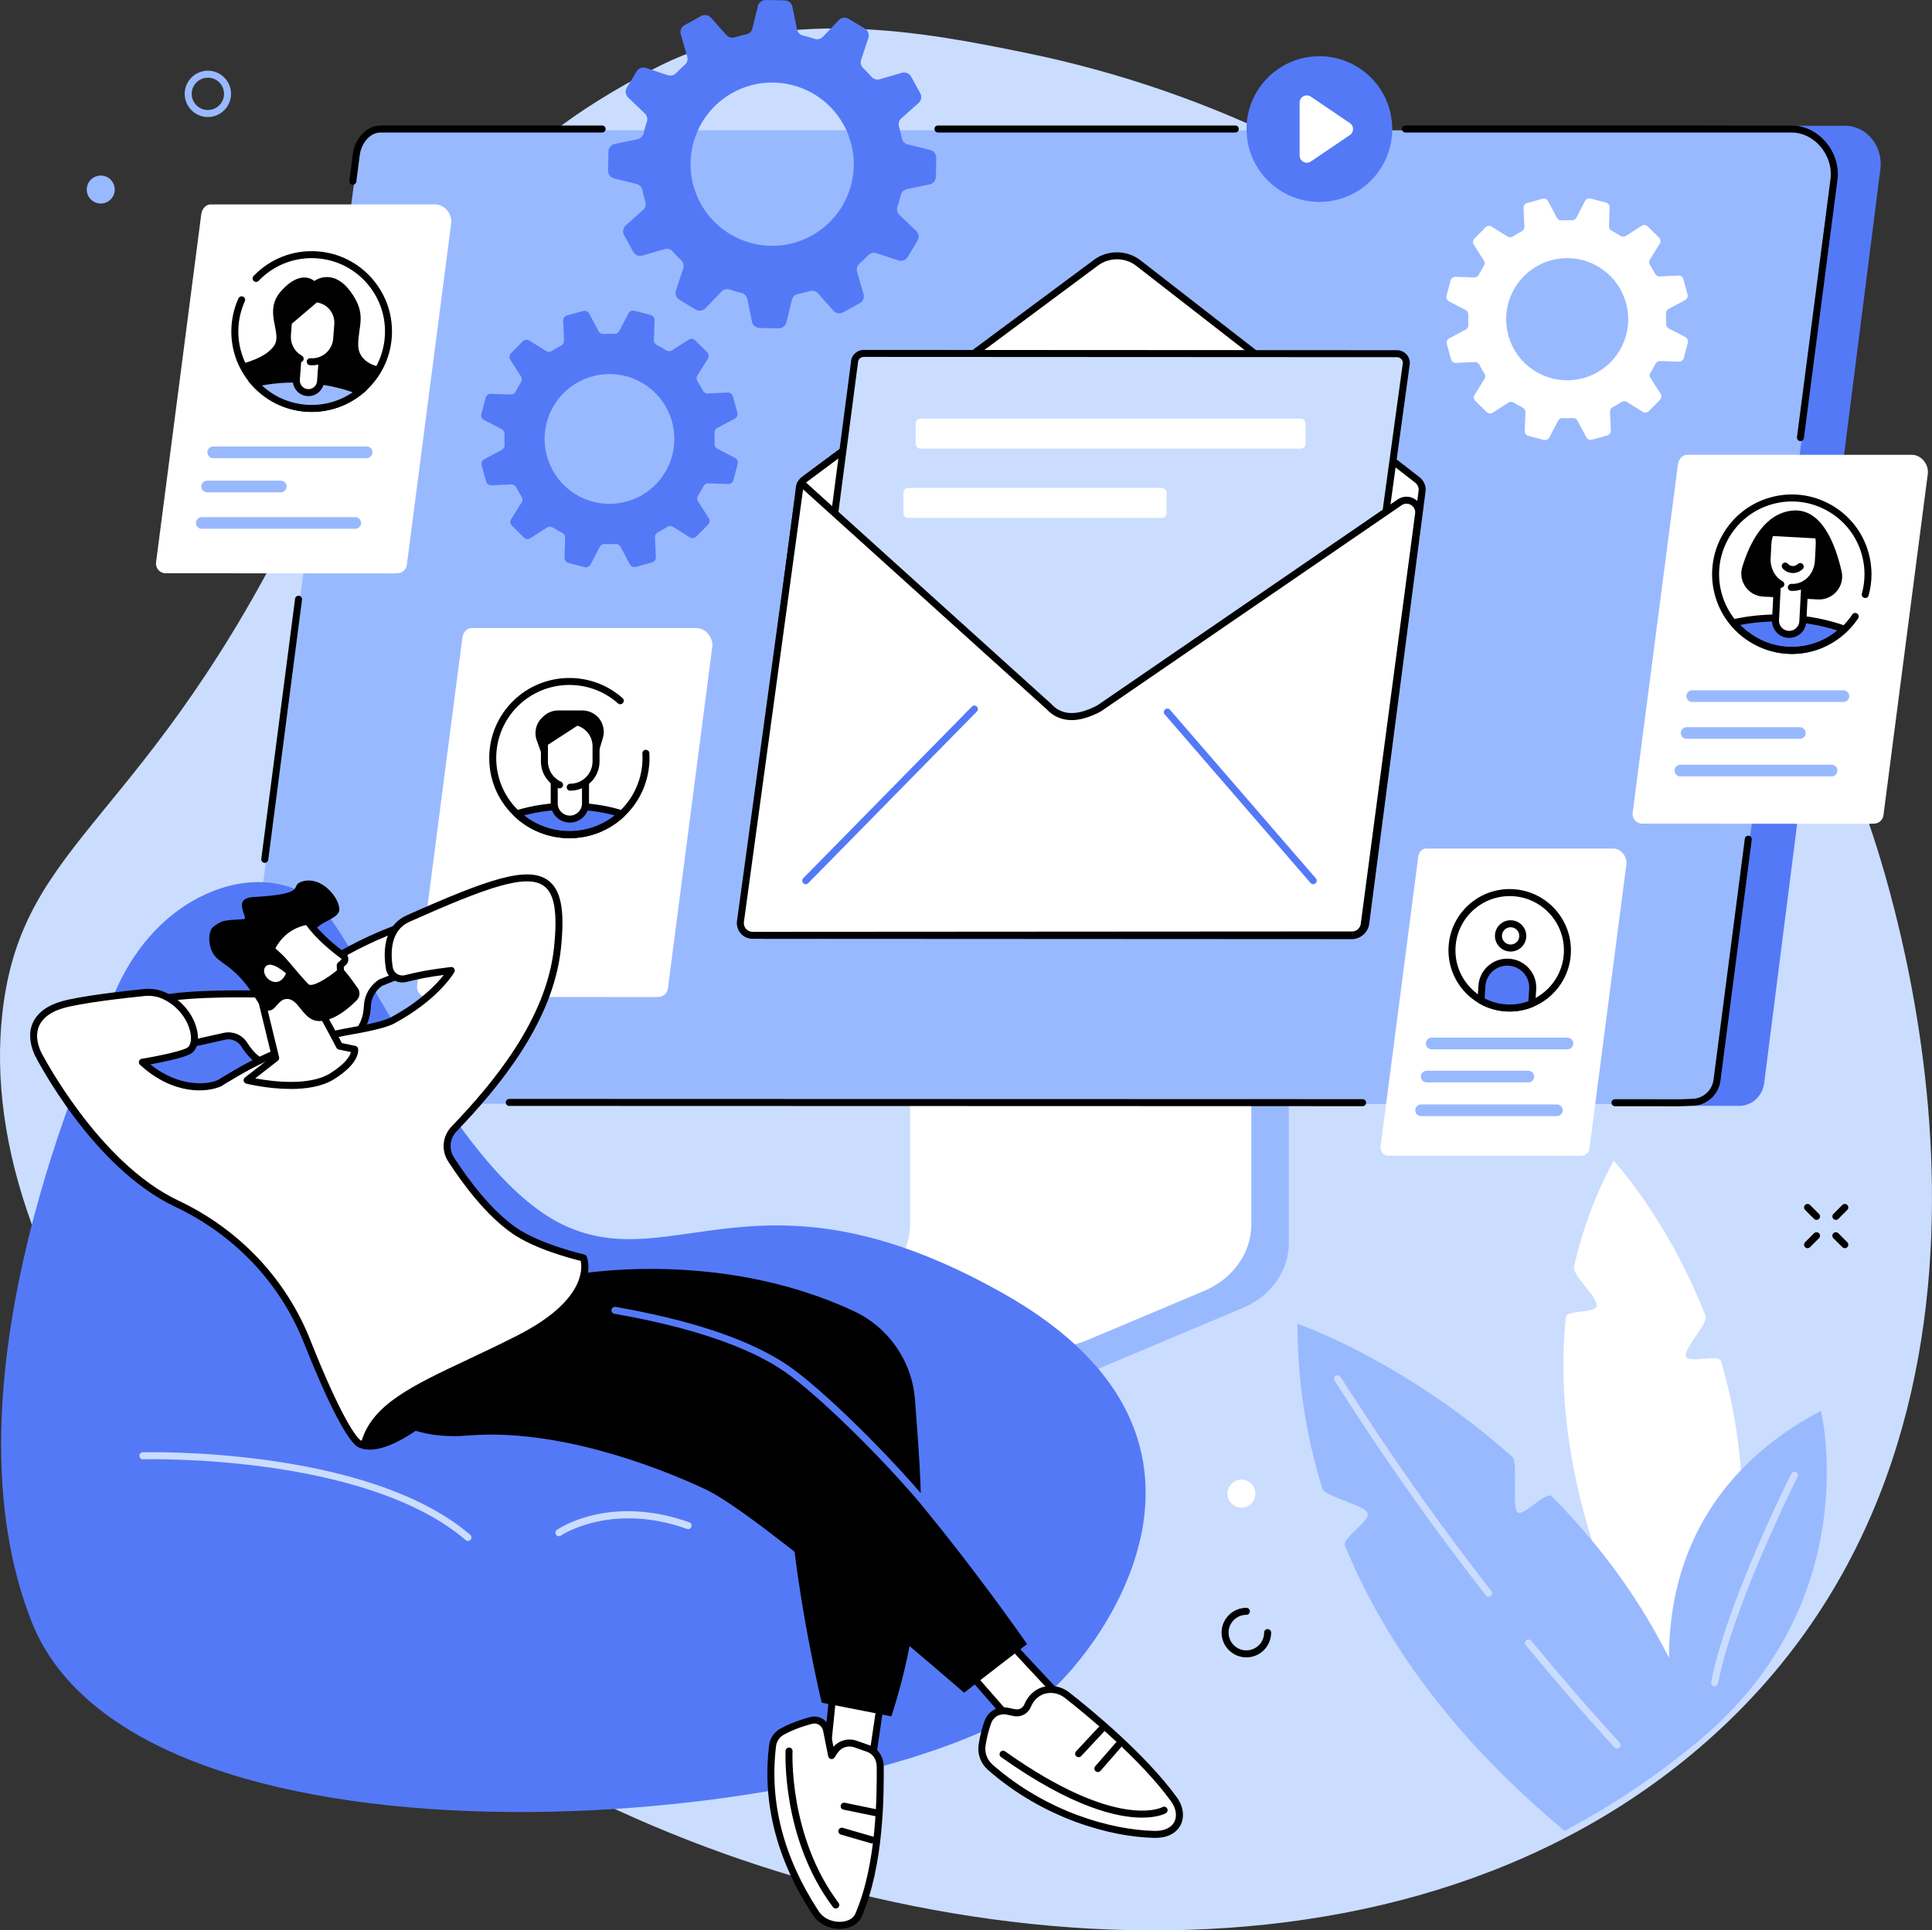<?xml version="1.0" encoding="UTF-8"?>
<svg id="Layer_2" data-name="Layer 2" xmlns="http://www.w3.org/2000/svg" viewBox="0 0 1831.21 1830.11">
  <rect x="0" y="0" width="1831.21" height="1830.11" fill="#333333" stroke="none"/>
  <defs>
    <style>
      .cls-1 {
        fill: #5479f7;
      }

      .cls-1, .cls-2, .cls-3, .cls-4, .cls-5 {
        stroke-width: 0px;
      }

      .cls-3 {
        fill: #fff;
      }

      .cls-4 {
        fill: #99b9ff;
      }

      .cls-5 {
        fill: #caddff;
      }
    </style>
  </defs>
  <g id="Illustration">
    <g id="Marketing_automation_system" data-name="Marketing automation system">
      <path class="cls-5" d="m618.84,65.74c119.8-63.25,261.81-34.3,352.57-15.8,357.76,72.92,670.09,333.17,804.02,742.61,31.34,95.82,174.15,583.02-172.06,870.61-306.06,254.23-795.05,186.92-1109.72,5.77C232.97,1518.85-28.2,1221.28,2.46,958.56c19.28-165.2,136.61-176.88,283.52-480.02,127.15-262.38,186.33-335.44,332.86-412.81Z"/>
      <g>
        <g>
          <g>
            <path class="cls-4" d="m1218.22,901.75l-320.39,2.01c-2.08,0-2.76,1.93-2.76,3.78v272.59c0,26.1-182.04,93.91-183.81,90.46l-.22,28.85c-.01,5.37,4.71,10.14,10.73,10.14h272.71c12.47,0,24.78-2.79,36.06-7.51l147.7-62.19c26.59-11.19,43.36-35.24,43.36-61.47v-272.86c0-1.85-1.3-3.78-3.38-3.78Z"/>
            <path class="cls-3" d="m862.63,887.88v272.64c0,26.88-17.3,51.37-44.47,62.97l-99.63,42.53c-6.51,2.78-4.29,11.5,2.92,11.5h273.75c12.31,0,24.47-2.43,35.6-7.12l110.39-46.48c27.38-11.53,44.85-36.11,44.85-63.12v-272.92c0-1.12-1.01-2.02-2.27-2.02h-318.87c-1.25,0-2.27.9-2.27,2.02Z"/>
          </g>
          <g>
            <path class="cls-1" d="m265.81,1045.41l1317.39.68,22.87,2.26,42.53.09c12.09,0,22.02-9.5,23.55-21.6l110.15-866.62c2.68-21.08-12.59-41-33.66-41l-134.93.12-27.47,13.29-489.9,3.07-17.75-2.09-695.09-2.88-117.71,914.67Z"/>
            <path class="cls-4" d="m1699.5,123.56c23.76,0,43.08,23.93,40.04,47.55l-110.94,854.22c-1.55,12.01-11.75,21.01-23.83,21.01l-10.4.4-1344.77-.4c-14.49,0-25.68-12.76-23.83-27.17l113.18-871.6c1.55-12.01,10.78-24.01,22.86-24.01h1337.69Z"/>
            <g>
              <path class="cls-2" d="m1291.54,1048.71h0l-808.84-.24c-1.83,0-3.32-1.49-3.31-3.32,0-1.83,1.48-3.32,3.31-3.32h0l808.84.24c1.83,0,3.32,1.48,3.31,3.32,0,1.83-1.48,3.32-3.32,3.32Z"/>
              <path class="cls-2" d="m1593.3,1048.8l-62.6-.02c-1.83,0-3.31-1.48-3.31-3.32s1.48-3.32,3.32-3.32h0l62.48.02,10.27-.39c10.51,0,19.34-7.79,20.67-18.12l29.68-228.49c.24-1.82,1.9-3.11,3.71-2.86,1.82.24,3.1,1.9,2.86,3.71l-29.67,228.49c-1.75,13.62-13.41,23.89-27.12,23.89l-10.27.39Z"/>
              <path class="cls-2" d="m1706.52,418.19c-.14,0-.29,0-.43-.03-1.82-.23-3.1-1.9-2.86-3.71l31.82-245.02c1.38-10.72-2.36-22.3-10.01-30.99-7.16-8.14-16.91-12.81-26.74-12.81h-366.22c-1.83,0-3.32-1.48-3.32-3.32s1.48-3.32,3.32-3.32h366.22c11.74,0,23.3,5.49,31.72,15.07,9.02,10.25,13.25,23.45,11.6,36.22l-31.82,245.02c-.22,1.67-1.64,2.89-3.28,2.89Z"/>
              <path class="cls-2" d="m1170.88,125.62h-281.89c-1.83,0-3.32-1.48-3.32-3.32s1.48-3.32,3.32-3.32h281.89c1.83,0,3.32,1.48,3.32,3.32s-1.48,3.32-3.32,3.32Z"/>
              <path class="cls-2" d="m334.43,175.2c-.14,0-.29,0-.43-.03-1.82-.24-3.1-1.9-2.86-3.71l3.32-25.57c1.7-13.22,11.95-26.89,26.15-26.89h210.12c1.83,0,3.32,1.48,3.32,3.32s-1.48,3.32-3.32,3.32h-210.12c-10.41,0-18.27,10.96-19.57,21.11l-3.32,25.58c-.22,1.67-1.64,2.89-3.28,2.89Z"/>
              <path class="cls-2" d="m250.96,818.02c-.14,0-.29,0-.43-.03-1.82-.24-3.1-1.9-2.86-3.71l32.02-246.62c.24-1.81,1.89-3.11,3.71-2.86,1.82.24,3.1,1.9,2.86,3.71l-32.02,246.62c-.22,1.67-1.64,2.89-3.28,2.89Z"/>
            </g>
          </g>
        </g>
        <g>
          <path class="cls-3" d="m412.47,193.8c9,0,16.32,9.07,15.17,18.02l-42.04,323.7c-.59,4.55-4.45,7.96-9.03,7.96l-3.94.15-215.69-.15c-5.49,0-9.73-4.84-9.03-10.3l42.89-330.28c.59-4.55,4.09-9.1,8.66-9.1h213Z"/>
          <g>
            <path class="cls-4" d="m347.51,434.37h-145.45c-3.05,0-5.53-2.47-5.53-5.53s2.47-5.53,5.53-5.53h145.45c3.05,0,5.53,2.47,5.53,5.53s-2.47,5.53-5.53,5.53Z"/>
            <path class="cls-4" d="m266.15,466.77h-69.85c-3.05,0-5.53-2.47-5.53-5.53s2.47-5.53,5.53-5.53h69.85c3.05,0,5.53,2.47,5.53,5.53s-2.47,5.53-5.53,5.53Z"/>
            <path class="cls-4" d="m336.71,501.33h-145.45c-3.05,0-5.53-2.47-5.53-5.53s2.47-5.53,5.53-5.53h145.45c3.05,0,5.53,2.47,5.53,5.53s-2.47,5.53-5.53,5.53Z"/>
          </g>
          <g>
            <path class="cls-3" d="m222.78,308.86c3.01-40.14,37.97-70.24,78.08-67.23,40.11,3.01,70.18,37.99,67.17,78.13-3.01,40.14-37.97,70.24-78.07,67.23-40.11-3.01-70.18-37.99-67.17-78.13h0Z"/>
            <path class="cls-2" d="m295.45,390.52c-1.9,0-3.82-.07-5.75-.22-41.87-3.14-73.37-39.79-70.23-81.69.67-8.96,2.87-17.61,6.54-25.73.75-1.67,2.72-2.4,4.39-1.66,1.67.76,2.41,2.72,1.65,4.39-3.35,7.41-5.36,15.31-5.97,23.49-2.87,38.25,25.89,71.71,64.11,74.58,38.22,2.86,71.65-25.92,74.52-64.18,1.39-18.53-4.51-36.5-16.62-50.58-12.11-14.08-28.97-22.61-47.49-23.99-20.81-1.57-41.02,6.21-55.46,21.31-1.27,1.33-3.36,1.37-4.69.11-1.32-1.26-1.37-3.36-.11-4.69,15.82-16.54,37.96-25.05,60.75-23.34,20.28,1.52,38.76,10.86,52.02,26.29,13.26,15.43,19.73,35.1,18.21,55.4-3,39.97-36.46,70.5-75.88,70.51Z"/>
            <path class="cls-4" d="m241.62,363.43c12.08,13.26,29.04,22.12,48.33,23.56,19.29,1.45,37.38-4.78,51.31-16.09-14.7-5.79-31.4-9.68-49.27-11.02-17.87-1.34-34.97.01-50.37,3.55h0Z"/>
            <path class="cls-3" d="m291.5,372.2h0c-6.33-.47-11.08-6-10.6-12.33l4.39-58.5,22.92,1.72-4.39,58.5c-.48,6.34-5.99,11.09-12.32,10.61h0Z"/>
            <path class="cls-2" d="m339.53,326.9c-.08-18.28,8.78-29.02-7.63-50.9-16.99-22.65-34.01-9.59-34.01-9.59,0,0-12.46-12.04-31.64,9.74-16.93,19.23,1.42,38.97-6.16,51.17-7.58,12.19-30.58,17.43-30.58,17.43,0,0,6.12,14.96,14.58,21.98l94.81,7.11s21.2-19.87,21.65-25.93c0,0-20.95-2.73-21.03-21.01Z"/>
            <g>
              <path class="cls-4" d="m241.62,363.43c12.08,13.26,29.04,22.12,48.33,23.56,19.29,1.45,37.38-4.78,51.31-16.09-14.7-5.79-31.4-9.68-49.27-11.02-17.87-1.34-34.97.01-50.37,3.55Z"/>
              <path class="cls-2" d="m295.45,390.52c-1.91,0-3.82-.07-5.75-.21-19.44-1.46-37.38-10.21-50.53-24.64l-3.82-4.2,5.53-1.27c16.29-3.74,33.57-4.96,51.36-3.63,17.8,1.34,34.7,5.12,50.24,11.25l5.28,2.08-4.41,3.58c-13.65,11.09-30.48,17.04-47.9,17.04Zm-47.18-25.08c11.5,10.64,26.18,17.07,41.93,18.26,15.75,1.18,31.23-2.99,44.19-11.8-13.34-4.65-27.66-7.58-42.65-8.7-14.99-1.12-29.58-.37-43.47,2.24Z"/>
            </g>
            <path class="cls-3" d="m299.29,283.28l-.8-.06-25.09,21.72-.97,12.87c-.64,8.59,3.44,16.44,10.04,21.01l-1.58,21.04c-.48,6.34,4.27,11.86,10.6,12.33,6.33.47,11.85-4.28,12.32-10.61l1.55-20.65c7.57-3.41,13.09-10.76,13.76-19.63l1.03-13.76c.94-12.47-8.41-23.34-20.87-24.27Z"/>
            <path class="cls-2" d="m292.37,375.55c-.37,0-.74-.01-1.12-.04-8.14-.61-14.27-7.74-13.66-15.89l1.53-20.4c.14-1.83,1.72-3.19,3.55-3.06,1.83.14,3.19,1.73,3.06,3.55l-1.53,20.4c-.34,4.5,3.05,8.44,7.55,8.78,4.48.33,8.43-3.05,8.77-7.55l1.5-20.05c.14-1.83,1.73-3.2,3.55-3.06,1.83.14,3.19,1.73,3.06,3.55l-1.5,20.05c-.58,7.77-7.09,13.71-14.76,13.71Z"/>
            <path class="cls-2" d="m295.8,346.31c-.67,0-1.34-.03-2.02-.08-1.83-.14-3.19-1.73-3.06-3.55.14-1.83,1.72-3.19,3.55-3.06,11.04.85,20.71-7.49,21.54-18.55l1.03-13.76c.76-10.19-6.45-19.14-16.5-20.58l-23.78,20.23-.83,11.1c-.59,7.84,3.49,15.36,10.38,19.15,1.6.88,2.19,2.9,1.31,4.5-.88,1.6-2.9,2.19-4.5,1.31-9.16-5.04-14.58-15.03-13.79-25.45l.94-12.48c.07-.88.48-1.7,1.16-2.28l25.92-22.06c.67-.57,1.53-.85,2.4-.78.38.03.76.06,1.13.11,13.82,1.65,23.83,13.82,22.79,27.72l-1.03,13.76c-1.05,14.03-12.8,24.74-26.63,24.75Z"/>
          </g>
        </g>
        <g>
          <path class="cls-3" d="m659.92,595.42c9,0,16.32,9.07,15.17,18.02l-42.04,323.7c-.59,4.55-4.45,7.96-9.03,7.96l-3.94.15-215.69-.15c-5.49,0-9.73-4.84-9.03-10.3l42.89-330.28c.59-4.55,4.09-9.1,8.66-9.1h213Z"/>
          <g>
            <path class="cls-3" d="m468.47,719c0-39.92,32.34-72.29,72.23-72.29s72.23,32.36,72.23,72.29-32.34,72.29-72.23,72.29-72.23-32.36-72.23-72.29h0Z"/>
            <g>
              <path class="cls-1" d="m489.85,771.56c13.01,12.28,30.54,19.82,49.84,19.82s36.83-7.54,49.84-19.82c-15.05-4.66-31.96-7.28-49.84-7.28s-34.79,2.62-49.84,7.28h0Z"/>
              <path class="cls-2" d="m539.69,794.69c-19.45,0-37.95-7.36-52.11-20.72-.86-.81-1.22-2.01-.96-3.16.27-1.15,1.12-2.07,2.25-2.42,15.92-4.93,33.02-7.43,50.82-7.43s34.89,2.5,50.82,7.43c1.13.35,1.98,1.27,2.25,2.42.27,1.15-.1,2.35-.95,3.16-14.16,13.36-32.67,20.72-52.11,20.72Zm-43.05-21.64c12.23,9.71,27.3,15,43.05,15s30.83-5.29,43.05-15c-13.62-3.63-28.07-5.46-43.05-5.46s-29.44,1.84-43.05,5.46Z"/>
            </g>
            <g>
              <path class="cls-2" d="m562.97,676.77c-3.27-2.11-7.08-3.23-10.98-3.23h-22.92c-5.12,0-10.05,1.94-13.8,5.42l-1.26,1.17c-5.96,5.53-8.03,14.08-5.28,21.73l7.54,20.92,48.33-.3,6.82-22.86c2.58-8.65-.87-17.96-8.45-22.84Z"/>
              <path class="cls-3" d="m551.02,685.89c-.1-.05-.31-.14-.31-.14l-34.69,22.53v13.59c0,7.77,3.63,14.69,9.29,19.17v20.7c0,8.18,6.63,14.82,14.82,14.82s14.82-6.63,14.82-14.82v-20.17c6.06-4.45,10.01-11.61,10.01-19.7v-14.41c0-9.6-5.72-17.86-13.93-21.57Z"/>
              <path class="cls-2" d="m540.48,749.65c-1.83,0-3.32-1.48-3.32-3.32s1.48-3.32,3.32-3.32c11.66,0,21.15-9.49,21.15-21.15v-14.41c0-11.21-9.12-20.33-20.33-20.33h-21.97v34.74c0,8.27,4.87,15.83,12.4,19.26,1.67.76,2.4,2.72,1.64,4.39-.76,1.67-2.73,2.4-4.39,1.64-9.89-4.5-16.28-14.43-16.28-25.3v-38.06c0-1.83,1.48-3.32,3.32-3.32h25.28c14.87,0,26.96,12.1,26.96,26.96v14.41c0,15.32-12.46,27.78-27.78,27.78Z"/>
            </g>
            <path class="cls-2" d="m539.67,794.6c-19.63,0-39.24-7.54-54.08-22.58-14.25-14.45-22.02-33.58-21.88-53.87.14-20.29,8.17-39.31,22.62-53.56,28.41-28.02,73.99-29.22,103.78-2.73,1.37,1.22,1.49,3.31.27,4.68-1.22,1.37-3.31,1.49-4.68.27-27.18-24.18-68.79-23.08-94.72,2.5-13.18,13.01-20.52,30.37-20.64,48.89-.13,18.52,6.97,35.98,19.97,49.16,26.85,27.21,70.84,27.52,98.05.67,14.27-14.07,21.74-33.63,20.51-53.65-.11-1.83,1.28-3.4,3.1-3.51,1.82-.12,3.4,1.28,3.51,3.11,1.35,21.93-6.84,43.36-22.47,58.78-14.78,14.58-34.07,21.85-53.34,21.85Z"/>
            <path class="cls-2" d="m540.12,779.87c-10,0-18.13-8.13-18.13-18.13v-20.7c0-1.83,1.48-3.32,3.32-3.32s3.32,1.49,3.32,3.32v20.7c0,6.34,5.16,11.5,11.5,11.5s11.51-5.16,11.51-11.5v-19.65c0-1.83,1.48-3.32,3.32-3.32s3.32,1.49,3.32,3.32v19.65c0,10-8.14,18.13-18.14,18.13Z"/>
          </g>
        </g>
        <g>
          <path class="cls-3" d="m1528.89,804.44c7.5,0,13.59,7.55,12.63,15.01l-35.01,269.59c-.49,3.79-3.71,6.63-7.52,6.63l-3.28.12-179.63-.12c-4.57,0-8.11-4.03-7.52-8.58l35.72-275.07c.49-3.79,3.4-7.58,7.22-7.58h177.4Z"/>
          <g>
            <g>
              <circle class="cls-3" cx="1430.94" cy="900.94" r="54.72" transform="translate(-258.56 970.86) rotate(-34.57)"/>
              <path class="cls-2" d="m1430.97,958.98c-1.25,0-2.49-.04-3.75-.12-31.94-2.05-56.25-29.7-54.2-61.64h0c.99-15.47,7.95-29.63,19.59-39.87,11.64-10.23,26.58-15.33,42.04-14.34,31.94,2.05,56.25,29.7,54.2,61.64-1.97,30.68-27.56,54.32-57.88,54.33Zm-.11-109.45c-12.49,0-24.41,4.48-33.88,12.81-10.31,9.07-16.47,21.61-17.35,35.31h0c-.88,13.7,3.63,26.93,12.7,37.24,9.07,10.31,21.61,16.47,35.31,17.35,28.3,1.82,52.78-19.72,54.59-48.01,1.82-28.29-19.72-52.78-48.01-54.6-1.12-.07-2.25-.11-3.36-.11Zm-54.54,47.91h.02-.02Z"/>
            </g>
            <g>
              <path class="cls-3" d="m1420.31,886.55c.41-6.35,5.89-11.17,12.23-10.76s11.17,5.89,10.76,12.23c-.41,6.35-5.89,11.17-12.23,10.76-6.35-.41-11.17-5.89-10.76-12.23Z"/>
              <path class="cls-2" d="m1431.83,902.12c-.32,0-.65,0-.97-.03-3.95-.25-7.57-2.03-10.19-5.01s-3.92-6.79-3.67-10.75h0c.25-3.96,2.03-7.58,5.01-10.19,2.98-2.62,6.81-3.92,10.75-3.66,8.16.52,14.38,7.59,13.86,15.75-.25,3.96-2.03,7.58-5.01,10.19-2.73,2.4-6.17,3.7-9.78,3.7Zm-8.21-15.36c-.14,2.19.58,4.3,2.03,5.94,1.45,1.65,3.45,2.63,5.64,2.77,4.52.26,8.43-3.15,8.72-7.66.29-4.52-3.15-8.42-7.66-8.71-2.18-.16-4.3.58-5.94,2.03-1.65,1.45-2.63,3.45-2.77,5.64h0Z"/>
            </g>
            <g>
              <path class="cls-1" d="m1430.21,912.23h0c-13.3-.85-24.76,9.23-25.62,22.53l-.88,13.66c7.03,4.04,15.07,6.58,23.71,7.13,8.64.55,16.94-.94,24.43-4.04l.88-13.66c.85-13.29-9.23-24.76-22.53-25.62Z"/>
              <path class="cls-2" d="m1431.03,958.98c-1.27,0-2.54-.04-3.81-.12-8.94-.57-17.41-3.12-25.15-7.57-1.1-.63-1.74-1.83-1.66-3.09l.88-13.66c.47-7.31,3.76-14.01,9.26-18.85,5.5-4.84,12.58-7.25,19.88-6.77h0c7.31.47,14.01,3.76,18.85,9.26,4.84,5.5,7.25,12.56,6.78,19.87l-.88,13.66c-.08,1.26-.87,2.37-2.04,2.85-7.07,2.93-14.49,4.41-22.1,4.41Zm-23.87-12.46c6.36,3.33,13.24,5.25,20.48,5.72,7.24.47,14.31-.56,21.04-3.05l.74-11.56c.36-5.55-1.47-10.9-5.14-15.07-3.67-4.17-8.75-6.67-14.29-7.02h0c-5.55-.37-10.9,1.47-15.07,5.14-4.17,3.67-6.67,8.75-7.02,14.29l-.74,11.56Zm44.7,4.98h.02-.02Z"/>
            </g>
          </g>
          <path class="cls-4" d="m1485.67,994.81h-128.65c-3.05,0-5.53-2.47-5.53-5.53s2.47-5.53,5.53-5.53h128.65c3.05,0,5.53,2.47,5.53,5.53s-2.47,5.53-5.53,5.53Z"/>
          <path class="cls-4" d="m1448.58,1026.18h-96.29c-3.05,0-5.53-2.47-5.53-5.53s2.47-5.53,5.53-5.53h96.29c3.05,0,5.53,2.47,5.53,5.53s-2.47,5.53-5.53,5.53Z"/>
          <path class="cls-4" d="m1475.61,1058.14h-128.65c-3.05,0-5.53-2.47-5.53-5.53s2.47-5.53,5.53-5.53h128.65c3.05,0,5.53,2.47,5.53,5.53s-2.47,5.53-5.53,5.53Z"/>
        </g>
        <g>
          <path class="cls-3" d="m1812.06,431.17c9,0,16.32,9.07,15.17,18.02l-42.04,323.7c-.59,4.55-4.45,7.96-9.03,7.96l-3.94.15-215.69-.15c-5.49,0-9.73-4.84-9.03-10.3l42.89-330.28c.59-4.55,4.09-9.1,8.66-9.1h213Z"/>
          <g>
            <path class="cls-4" d="m1747.26,665.5h-143.33c-3.05,0-5.53-2.47-5.53-5.53s2.47-5.53,5.53-5.53h143.33c3.05,0,5.53,2.47,5.53,5.53s-2.47,5.53-5.53,5.53Z"/>
            <path class="cls-4" d="m1705.93,700.46h-107.28c-3.05,0-5.53-2.47-5.53-5.53s2.47-5.53,5.53-5.53h107.28c3.05,0,5.53,2.47,5.53,5.53s-2.47,5.53-5.53,5.53Z"/>
            <path class="cls-4" d="m1736.05,736.07h-143.33c-3.05,0-5.53-2.47-5.53-5.53s2.47-5.53,5.53-5.53h143.33c3.05,0,5.53,2.47,5.53,5.53s-2.47,5.53-5.53,5.53Z"/>
          </g>
          <g>
            <path class="cls-3" d="m1665.38,480.71c-29.53,15.42-45.47,49.75-36.45,83.25,4.1,15.23,12.75,28,24.09,37.28.31.25.62.49.95.72l5.99,4.32c16.61,10.61,37.46,14.47,58,8.94,38.74-10.43,62.49-54.52,51.27-89.02-8.76-26.93-19.54-37.34-39.93-47.37-31.15-15.32-63.9,1.87-63.9,1.87Z"/>
            <g>
              <path class="cls-1" d="m1695.48,586.13c-18.51-.96-36.22.62-52.34,4.26,3,3.62,6.33,6.93,9.93,9.87.31.25.62.49.95.72l5.99,4.32c16.61,10.61,36.49,14.42,57.03,8.9,11.89-3.2,22.35-9.58,30.84-17.87-16.11-5.64-33.19-9.21-52.39-10.21Z"/>
              <path class="cls-2" d="m1698.39,620.01c-14.05,0-27.85-4.03-40.18-11.91l-6.14-4.42c-.38-.27-.75-.55-1.1-.84-3.78-3.09-7.27-6.57-10.39-10.33-.74-.89-.96-2.09-.59-3.18.37-1.09,1.28-1.91,2.41-2.16,16.96-3.84,34.88-5.29,53.25-4.34h0c18.66.97,36.09,4.37,53.31,10.39,1.08.38,1.89,1.29,2.14,2.41.25,1.12-.1,2.29-.92,3.09-9.25,9.03-20.42,15.5-32.29,18.69-6.46,1.74-13.01,2.6-19.49,2.6Zm-48.94-27.55c1.81,1.85,3.72,3.61,5.72,5.24.25.21.52.41.79.6l5.99,4.32c16.51,10.54,35.31,13.47,54.23,8.39,9.08-2.45,17.72-7.01,25.27-13.31-14.89-4.71-30.03-7.42-46.12-8.25h0c-15.75-.82-31.15.2-45.86,3.02Z"/>
            </g>
            <g>
              <path class="cls-2" d="m1745.53,541.68c-5.94-26.05-19.08-60.45-46.88-57.59-26.67,2.74-40.48,31.21-47.26,53.46-4.12,13.54,5.7,27.32,19.84,28.06l51.82,2.69c14.45.75,25.69-12.5,22.48-26.61Z"/>
              <path class="cls-3" d="m1724.08,510.76c0-.06-.03-.18-.03-.18l-47.04-2.56s-.02.07-.04.11c-.73,2.32-1.18,4.77-1.31,7.33l-.72,13.77c-.48,9.22,3.46,17.55,9.82,22.61l-1.87,35.95c-.37,7.15,5.13,13.25,12.28,13.62,7.15.37,13.25-5.13,13.62-12.28l1.84-35.42c7.26-4.26,12.39-12.39,12.89-21.96l.81-15.54c.1-1.86,0-3.69-.25-5.46Z"/>
              <path class="cls-2" d="m1695.87,604.75c-.29,0-.58,0-.87-.02-8.97-.47-15.88-8.14-15.42-17.11l1.81-34.89c.1-1.83,1.67-3.22,3.48-3.14,1.83.09,3.23,1.66,3.14,3.48l-1.81,34.89c-.28,5.32,3.82,9.86,9.14,10.14,2.59.13,5.05-.74,6.96-2.47,1.92-1.73,3.04-4.09,3.18-6.67l1.82-35.02c.09-1.83,1.67-3.22,3.48-3.14,1.83.09,3.23,1.65,3.14,3.48l-1.82,35.02c-.23,4.34-2.13,8.34-5.36,11.25-3.02,2.72-6.85,4.19-10.88,4.19Z"/>
              <path class="cls-2" d="m1699.41,543.28c-.21,0-.41,0-.62-.02-3.56-.16-6.92-1.79-9.2-4.47-1.19-1.39-1.02-3.49.37-4.67,1.39-1.19,3.48-1.02,4.67.37,1.1,1.29,2.72,2.07,4.46,2.15,1.83.06,3.55-.59,4.89-1.89,1.31-1.28,3.41-1.25,4.69.06,1.28,1.31,1.25,3.41-.06,4.69-2.51,2.45-5.76,3.78-9.2,3.78Z"/>
              <path class="cls-2" d="m1699.07,560.21c-.46,0-.91-.01-1.37-.03-1.83-.09-3.23-1.66-3.14-3.48.09-1.83,1.65-3.22,3.48-3.14,5.54.28,10.91-1.8,15.09-5.89,4.25-4.16,6.77-9.87,7.09-16.08l.81-15.54c.63-12.23-7.9-22.65-19.02-23.23-5.78-.33-11.34,1.87-15.67,6.12-4.41,4.32-7.03,10.25-7.36,16.69l-.72,13.77c-.47,9.06,3.96,17.58,11.3,21.69,1.6.9,2.17,2.92,1.27,4.51-.9,1.6-2.92,2.16-4.51,1.27-9.52-5.34-15.28-16.26-14.68-27.82l.72-13.77c.42-8.11,3.74-15.6,9.34-21.09,5.68-5.56,12.99-8.4,20.66-8,14.77.77,26.12,14.31,25.29,30.2l-.81,15.54c-.41,7.88-3.63,15.15-9.07,20.48-5.18,5.07-11.77,7.81-18.7,7.81Z"/>
            </g>
            <path class="cls-2" d="m1698.35,619.89c-32.96,0-63.34-21.77-72.73-55.02-11.32-40.09,12.08-81.91,52.17-93.23,19.42-5.48,39.81-3.08,57.42,6.78,17.61,9.86,30.33,25.98,35.81,45.4,3.77,13.35,3.81,27.43.11,40.72-.49,1.76-2.32,2.79-4.08,2.31-1.76-.49-2.8-2.32-2.31-4.08,3.37-12.12,3.34-24.96-.1-37.14-5-17.71-16.61-32.42-32.67-41.41-16.06-8.99-34.66-11.18-52.38-6.18-36.57,10.33-57.92,48.48-47.59,85.05,10.33,36.57,48.48,57.91,85.05,47.59,15.81-4.46,29.52-14.44,38.61-28.09,1.02-1.53,3.07-1.94,4.6-.92,1.52,1.01,1.94,3.07.92,4.6-9.97,14.97-25,25.91-42.33,30.8-6.84,1.93-13.73,2.85-20.5,2.85Z"/>
          </g>
        </g>
        <path class="cls-1" d="m698.92,391.18l-4.2-15.35c-.62-2.25-2.71-3.77-5.04-3.67l-18.81.86c-1.98.09-3.79-1.01-4.69-2.77-1.56-3.03-3.27-5.96-5.11-8.78-1.08-1.65-1.15-3.76-.1-5.44l9.97-15.97c1.23-1.98.93-4.55-.72-6.19l-11.3-11.19c-1.66-1.64-4.23-1.91-6.2-.66l-15.88,10.16c-1.66,1.06-3.78,1.02-5.44-.04-2.85-1.82-5.79-3.5-8.81-5.02-1.76-.89-2.88-2.69-2.81-4.66l.65-18.86c.08-2.33-1.46-4.41-3.72-5l-15.38-4.03c-2.26-.59-4.62.46-5.7,2.53l-8.66,16.71c-.91,1.75-2.76,2.77-4.73,2.68-3.36-.15-6.75-.12-10.15.08-1.97.12-3.84-.89-4.77-2.63l-8.85-16.64c-1.1-2.06-3.47-3.09-5.72-2.47l-15.33,4.2c-2.25.62-3.77,2.71-3.66,5.04l.85,18.84c.09,1.97-1.01,3.79-2.77,4.69-3.03,1.56-5.96,3.27-8.77,5.11-1.65,1.08-3.77,1.15-5.44.1l-15.95-9.97c-1.98-1.24-4.55-.94-6.19.72l-11.18,11.31c-1.64,1.66-1.91,4.23-.66,6.19l10.16,15.9c1.06,1.66,1.02,3.77-.04,5.44-1.82,2.85-3.5,5.79-5.02,8.82-.89,1.76-2.69,2.88-4.66,2.81l-18.83-.65c-2.33-.08-4.41,1.47-5,3.72l-4.03,15.39c-.59,2.26.46,4.62,2.53,5.69l16.7,8.66c1.75.91,2.77,2.76,2.68,4.73-.15,3.37-.12,6.76.08,10.16.12,1.97-.88,3.84-2.63,4.77l-16.63,8.86c-2.06,1.1-3.08,3.47-2.47,5.72l4.2,15.35c.62,2.25,2.71,3.77,5.04,3.67l18.81-.86c1.98-.09,3.79,1.01,4.69,2.77,1.56,3.03,3.27,5.96,5.11,8.78,1.08,1.65,1.15,3.76.1,5.44l-9.96,15.97c-1.23,1.98-.93,4.55.72,6.19l11.3,11.19c1.66,1.64,4.23,1.91,6.2.66l15.88-10.16c1.66-1.06,3.78-1.02,5.44.04,2.85,1.82,5.79,3.5,8.81,5.02,1.76.89,2.88,2.69,2.81,4.66l-.65,18.86c-.08,2.33,1.46,4.41,3.72,5l15.38,4.03c2.26.59,4.62-.46,5.7-2.53l8.66-16.71c.91-1.75,2.76-2.77,4.73-2.68,3.36.15,6.75.12,10.15-.08,1.97-.12,3.84.88,4.77,2.63l8.85,16.64c1.1,2.06,3.47,3.09,5.72,2.47l15.33-4.2c2.25-.62,3.77-2.71,3.67-5.04l-.86-18.84c-.09-1.97,1.01-3.79,2.77-4.69,3.03-1.56,5.96-3.27,8.77-5.11,1.65-1.08,3.77-1.15,5.44-.1l15.95,9.97c1.98,1.24,4.55.94,6.19-.72l11.18-11.31c1.64-1.66,1.91-4.23.66-6.19l-10.16-15.9c-1.06-1.66-1.02-3.78.04-5.44,1.82-2.85,3.5-5.79,5.02-8.82.89-1.76,2.69-2.88,4.66-2.81l18.83.65c2.33.08,4.41-1.47,5-3.72l4.03-15.39c.59-2.26-.46-4.62-2.53-5.69l-16.7-8.66c-1.75-.91-2.77-2.76-2.68-4.73.15-3.37.12-6.76-.08-10.16-.12-1.97.88-3.84,2.63-4.77l16.63-8.86c2.06-1.1,3.08-3.47,2.47-5.72Zm-104.99,84.28c-32.74,8.97-66.54-10.32-75.51-43.08-8.96-32.76,10.31-66.59,43.05-75.56,32.74-8.97,66.54,10.32,75.51,43.08,8.96,32.76-10.31,66.59-43.05,75.56Z"/>
        <path class="cls-3" d="m1599.51,279.15l-3.95-14.44c-.58-2.12-2.55-3.55-4.74-3.45l-17.7.81c-1.86.08-3.57-.95-4.42-2.6-1.47-2.85-3.07-5.61-4.81-8.27-1.01-1.55-1.08-3.54-.1-5.12l9.38-15.03c1.16-1.86.88-4.28-.68-5.82l-10.64-10.53c-1.56-1.54-3.98-1.8-5.83-.62l-14.94,9.56c-1.56,1-3.56.96-5.12-.04-2.68-1.71-5.45-3.29-8.29-4.73-1.66-.84-2.71-2.53-2.64-4.38l.61-17.75c.08-2.19-1.38-4.15-3.5-4.7l-14.47-3.8c-2.12-.56-4.35.43-5.36,2.38l-8.15,15.73c-.85,1.65-2.6,2.61-4.45,2.53-3.16-.14-6.35-.12-9.55.07-1.86.11-3.62-.83-4.49-2.48l-8.33-15.66c-1.03-1.94-3.27-2.9-5.39-2.32l-14.43,3.95c-2.12.58-3.55,2.55-3.45,4.74l.8,17.73c.08,1.86-.95,3.56-2.6,4.42-2.85,1.47-5.61,3.07-8.26,4.81-1.55,1.02-3.55,1.08-5.12.1l-15.01-9.38c-1.86-1.16-4.28-.88-5.83.68l-10.52,10.65c-1.54,1.56-1.8,3.98-.62,5.83l9.56,14.96c1,1.56.96,3.55-.04,5.12-1.71,2.68-3.29,5.45-4.73,8.3-.84,1.66-2.53,2.71-4.38,2.64l-17.72-.61c-2.19-.08-4.15,1.38-4.7,3.5l-3.79,14.49c-.56,2.12.43,4.35,2.38,5.36l15.72,8.15c1.65.85,2.61,2.6,2.52,4.45-.14,3.17-.12,6.36.07,9.57.11,1.86-.83,3.62-2.47,4.49l-15.65,8.33c-1.94,1.03-2.9,3.27-2.32,5.38l3.95,14.44c.58,2.12,2.55,3.55,4.74,3.45l17.7-.8c1.86-.08,3.57.95,4.42,2.6,1.47,2.85,3.07,5.61,4.81,8.27,1.01,1.55,1.08,3.54.1,5.12l-9.38,15.03c-1.16,1.86-.88,4.28.68,5.82l10.64,10.53c1.56,1.54,3.98,1.8,5.83.62l14.94-9.56c1.56-1,3.56-.96,5.12.04,2.68,1.71,5.45,3.29,8.29,4.73,1.66.84,2.71,2.53,2.64,4.38l-.61,17.74c-.08,2.19,1.38,4.15,3.5,4.7l14.47,3.8c2.12.56,4.35-.43,5.36-2.38l8.15-15.73c.85-1.65,2.6-2.61,4.45-2.53,3.16.14,6.35.12,9.55-.07,1.86-.11,3.62.83,4.49,2.48l8.33,15.66c1.03,1.94,3.27,2.9,5.39,2.32l14.43-3.95c2.12-.58,3.55-2.55,3.45-4.74l-.81-17.72c-.08-1.86.95-3.56,2.6-4.42,2.85-1.47,5.61-3.07,8.26-4.81,1.56-1.02,3.55-1.08,5.12-.1l15.01,9.38c1.86,1.16,4.28.88,5.83-.68l10.52-10.64c1.54-1.56,1.8-3.98.62-5.83l-9.56-14.96c-1-1.56-.96-3.55.04-5.12,1.71-2.68,3.29-5.45,4.73-8.3.84-1.66,2.53-2.71,4.38-2.64l17.72.61c2.19.08,4.15-1.38,4.7-3.5l3.79-14.49c.56-2.12-.43-4.35-2.38-5.36l-15.72-8.15c-1.65-.85-2.61-2.6-2.52-4.45.14-3.17.12-6.36-.07-9.57-.11-1.86.83-3.62,2.47-4.49l15.65-8.34c1.94-1.03,2.9-3.27,2.32-5.38Zm-98.8,79.31c-30.81,8.44-62.62-9.71-71.06-40.54-8.44-30.83,9.7-62.67,40.51-71.11,30.81-8.44,62.62,9.71,71.06,40.54,8.44,30.83-9.7,62.67-40.51,71.11Z"/>
        <path class="cls-1" d="m872.24,88.34l-8.68-15.72c-1.71-3.1-5.34-4.6-8.73-3.61l-20.98,6.1c-2.79.81-5.83-.03-7.74-2.22-2.56-2.93-5.24-5.73-8.03-8.37-2.1-1.99-2.82-5.04-1.9-7.79l6.88-20.74c1.11-3.36-.25-7.03-3.27-8.86l-15.37-9.27c-3.03-1.83-6.92-1.31-9.37,1.24l-15.13,15.79c-2.01,2.1-5.05,2.89-7.8,1.95-3.65-1.24-7.36-2.31-11.11-3.21-2.82-.68-4.97-2.96-5.56-5.8l-4.41-21.45c-.71-3.46-3.73-5.97-7.27-6.04L725.83,0c-3.54-.07-6.65,2.33-7.49,5.76l-5.2,21.21c-.69,2.82-2.92,5.02-5.76,5.59-3.76.76-7.51,1.69-11.24,2.81-2.79.84-5.8-.07-7.73-2.24l-14.52-16.34c-2.35-2.65-6.22-3.31-9.32-1.6l-15.7,8.68c-3.1,1.71-4.59,5.34-3.61,8.73l6.1,21.01c.81,2.79-.03,5.82-2.22,7.74-2.93,2.56-5.72,5.24-8.36,8.02-2,2.1-5.05,2.82-7.8,1.91l-20.71-6.88c-3.36-1.12-7.04.24-8.87,3.28l-9.26,15.38c-1.82,3.03-1.31,6.92,1.24,9.36l15.8,15.16c2.09,2.01,2.88,5.04,1.95,7.79-1.24,3.66-2.31,7.37-3.2,11.12-.67,2.82-2.96,4.98-5.8,5.56l-21.42,4.41c-3.46.71-5.97,3.73-6.04,7.27l-.34,17.96c-.07,3.53,2.32,6.64,5.76,7.49l21.2,5.21c2.81.69,5.01,2.92,5.58,5.76.76,3.77,1.7,7.53,2.81,11.26.83,2.78-.07,5.8-2.24,7.73l-16.33,14.53c-2.64,2.35-3.3,6.22-1.6,9.31l8.68,15.72c1.71,3.1,5.34,4.59,8.73,3.61l20.98-6.1c2.79-.81,5.83.03,7.74,2.22,2.56,2.93,5.24,5.73,8.03,8.37,2.1,1.99,2.82,5.04,1.9,7.79l-6.88,20.74c-1.11,3.36.25,7.03,3.27,8.86l15.37,9.27c3.03,1.83,6.92,1.31,9.37-1.24l15.13-15.79c2.01-2.1,5.05-2.89,7.8-1.95,3.65,1.24,7.36,2.31,11.11,3.21,2.82.68,4.97,2.96,5.56,5.8l4.41,21.44c.71,3.46,3.73,5.97,7.27,6.04l17.94.34c3.54.07,6.65-2.33,7.49-5.76l5.2-21.21c.69-2.82,2.92-5.02,5.77-5.59,3.76-.76,7.51-1.69,11.24-2.81,2.79-.83,5.8.07,7.73,2.24l14.52,16.35c2.35,2.65,6.22,3.31,9.32,1.6l15.7-8.68c3.09-1.71,4.59-5.34,3.61-8.73l-6.11-21.01c-.81-2.79.03-5.82,2.22-7.74,2.93-2.56,5.72-5.24,8.36-8.02,2-2.1,5.05-2.82,7.8-1.91l20.71,6.88c3.36,1.12,7.04-.24,8.87-3.28l9.26-15.38c1.82-3.03,1.31-6.92-1.24-9.36l-15.8-15.15c-2.09-2.01-2.88-5.04-1.95-7.79,1.24-3.66,2.31-7.37,3.2-11.12.67-2.82,2.96-4.98,5.8-5.56l21.42-4.41c3.46-.71,5.97-3.73,6.04-7.27l.34-17.96c.07-3.53-2.32-6.64-5.76-7.49l-21.2-5.21c-2.81-.69-5.01-2.92-5.58-5.76-.76-3.77-1.7-7.53-2.81-11.26-.83-2.78.07-5.8,2.24-7.73l16.33-14.53c2.64-2.35,3.3-6.22,1.6-9.31Zm-102.95,135.05c-37.38,20.66-84.43,7.08-105.09-30.33-20.66-37.41-7.1-84.49,30.28-105.15,37.38-20.66,84.43-7.08,105.09,30.33,20.66,37.41,7.1,84.49-30.28,105.15Z"/>
        <g>
          <circle class="cls-1" cx="1250.55" cy="122.37" r="69.07" transform="translate(279.75 920.12) rotate(-45)"/>
          <path class="cls-3" d="m1279.48,116.72l-36.99-25.07c-4.53-3.07-10.66.18-10.66,5.65v50.13c0,5.48,6.13,8.73,10.66,5.65l36.99-25.07c4-2.71,4-8.6,0-11.31Z"/>
        </g>
        <g>
          <g>
            <path class="cls-3" d="m757.49,464.11c0-3.73,1.76-7.24,4.74-9.47l276.31-205.41c11.85-8.97,28.2-9.01,40.09-.1l264.71,205.82c2.96,2.24,4.7,5.74,4.7,9.45l-53.54,410.9c-.87,6.71-6.59,11.73-13.36,11.72l-557.98-.29c-11,0-19.48-9.67-18.06-20.58l52.39-402.06Z"/>
            <path class="cls-2" d="m1281.14,890.35h0l-557.98-.29c-6.19,0-12.09-2.68-16.18-7.33-4.09-4.66-5.97-10.85-5.17-16.99l52.36-401.86c.07-4.66,2.33-9.1,6.06-11.89l276.32-205.41c12.93-9.79,31.06-9.84,44.06-.09l264.76,205.86c3.73,2.83,5.98,7.35,5.98,12.08,0,.14,0,.28-.03.43l-53.54,410.9c-1.09,8.33-8.24,14.61-16.64,14.61Zm-222.48-644.53c-6.39,0-12.79,2.02-18.12,6.05l-276.33,205.42c-2.12,1.59-3.4,4.14-3.4,6.81,0,.14,0,.29-.03.43l-52.39,402.06c-.55,4.25.75,8.54,3.58,11.76,2.83,3.22,6.91,5.07,11.2,5.07l557.98.29h0c5.08,0,9.41-3.8,10.06-8.84l53.51-410.67c-.06-2.59-1.31-5.05-3.38-6.61l-264.75-205.85c-5.27-3.95-11.6-5.93-17.93-5.93Z"/>
          </g>
          <g>
            <path class="cls-5" d="m1269.32,808.28l-520.32.35,60.86-464.7c0-4.9,3.97-8.87,8.87-8.86l505.42.26c4.89,0,8.86,3.97,8.86,8.87l-63.68,464.08Z"/>
            <path class="cls-2" d="m749,811.94c-.95,0-1.86-.41-2.49-1.13-.63-.72-.92-1.67-.8-2.62l60.83-464.5c.06-3.17,1.32-6.14,3.57-8.38,2.3-2.3,5.35-3.56,8.6-3.56h.01l505.42.26c6.71,0,12.17,5.47,12.17,12.19,0,.15-.01.3-.03.45l-63.68,464.08c-.23,1.64-1.63,2.86-3.28,2.86l-520.32.35h0Zm520.32-3.67h.02-.02Zm-450.6-469.89c-1.48,0-2.87.58-3.92,1.62-1.05,1.05-1.63,2.44-1.63,3.93,0,.14,0,.29-.03.43l-60.36,460.95,513.65-.35,63.25-460.97c-.1-2.97-2.55-5.35-5.54-5.36l-505.42-.26h0Z"/>
          </g>
          <g>
            <path class="cls-3" d="m872.35,396.86h360.63c2.44,0,4.43,1.98,4.43,4.43v19.59c0,2.44-1.98,4.43-4.43,4.43h-360.63c-2.44,0-4.43-1.98-4.43-4.43v-19.59c0-2.44,1.98-4.43,4.43-4.43Z"/>
            <path class="cls-3" d="m860.73,462.6h240.57c2.44,0,4.43,1.98,4.43,4.43v19.59c0,2.44-1.98,4.43-4.43,4.43h-240.57c-2.44,0-4.43-1.98-4.43-4.43v-19.59c0-2.44,1.98-4.43,4.43-4.43Z"/>
          </g>
          <g>
            <path class="cls-3" d="m1344.59,487.3c1.31-9.9-9.71-16.69-17.97-11.07l-284.48,195.1c-.83.51-1.69.99-2.56,1.42-13.54,6.63-26.24,9.17-37.49,3.31-3-1.56-5.63-3.75-7.93-6.24l-233.54-210.9c-.31-.34-.77-.49-1.21-.4-.44.09-.81.41-.96.83l-56.64,414.25c-.95,6.94,4.45,13.13,11.46,13.12l568.32-.36c5.79,0,10.69-4.3,11.45-10.04l51.54-389.03Z"/>
            <path class="cls-2" d="m713.27,890.05c-4.3,0-8.38-1.86-11.2-5.09-2.83-3.24-4.11-7.54-3.53-11.8l56.64-414.25c.03-.23.09-.45.16-.66.54-1.52,1.86-2.66,3.44-2.97,1.5-.31,3.08.17,4.16,1.26l233.45,210.82c.07.07.15.14.21.21,2.23,2.41,4.59,4.28,7.03,5.55,9.14,4.76,20.1,3.7,34.5-3.35.78-.38,1.55-.81,2.29-1.27l284.33-195c4.92-3.35,11.12-3.5,16.19-.38,5.06,3.12,7.72,8.72,6.94,14.61l-51.54,389.03c-.97,7.36-7.31,12.91-14.73,12.92l-568.32.36h0Zm47.91-426.16l-56.08,410.17c-.32,2.36.39,4.74,1.96,6.54,1.57,1.79,3.83,2.82,6.21,2.82h0l568.32-.36c4.11,0,7.63-3.08,8.17-7.16l51.54-389.03h0c.44-3.32-1-6.34-3.85-8.1-2.85-1.75-6.2-1.68-8.96.21l-284.47,195.09c-1.06.65-2.01,1.18-2.97,1.66-16.46,8.05-29.32,9.09-40.49,3.27-3.08-1.6-6.01-3.9-8.73-6.81l-230.65-208.29Z"/>
          </g>
          <path class="cls-1" d="m1244.7,838.26c-.93,0-1.85-.39-2.51-1.15l-138.25-159.85c-1.2-1.39-1.05-3.48.34-4.68,1.39-1.2,3.48-1.04,4.68.34l138.25,159.85c1.2,1.39,1.05,3.48-.34,4.68-.63.54-1.4.81-2.17.81Z"/>
          <path class="cls-1" d="m763.7,838.26c-.84,0-1.68-.32-2.32-.95-1.31-1.28-1.32-3.38-.04-4.69l159.85-162.73c1.28-1.31,3.38-1.33,4.69-.04,1.31,1.28,1.32,3.38.04,4.69l-159.85,162.73c-.65.66-1.51.99-2.37.99Z"/>
        </g>
      </g>
      <g>
        <g>
          <path class="cls-1" d="m194.1,848.17c-35.42,16.35-64.19,47.24-82.36,86.37-46.36,99.85-165,391.18-81.9,602.63,101.79,259.01,788.47,198.82,958.85,72.07,43.29-32.2,214.52-240.1-36.88-382.49-230.43-130.51-312.59-15.29-418.08-65.57-105.49-50.28-196.45-277.77-236.27-308.02-25.72-19.54-63.67-23.32-103.37-4.99Z"/>
          <path class="cls-5" d="m443.55,1460.89c-.76,0-1.53-.26-2.16-.8-95.94-82.12-303.75-76.65-305.83-76.6-1.84.14-3.36-1.38-3.42-3.21-.06-1.83,1.38-3.36,3.21-3.42,2.1-.07,212.48-5.59,310.35,78.19,1.39,1.19,1.55,3.28.36,4.68-.66.77-1.59,1.16-2.52,1.16Z"/>
          <path class="cls-5" d="m529.75,1456.41c-1.05,0-2.08-.5-2.73-1.42-1.04-1.5-.67-3.57.83-4.61,2.01-1.4,50.1-33.95,125.5-7.15,1.72.61,2.63,2.51,2.01,4.23-.61,1.73-2.51,2.63-4.23,2.01-72.02-25.6-119.03,6.03-119.49,6.35-.58.4-1.23.59-1.88.59Z"/>
        </g>
        <g>
          <g>
            <g>
              <g>
                <path class="cls-3" d="m947.14,1546.39c.68,2.02,77.77,83.87,77.77,83.87l-49.04,21.09-62.24-71.14,33.5-33.82Z"/>
                <path class="cls-2" d="m975.88,1654.67c-.94,0-1.85-.4-2.5-1.13l-62.24-71.14c-1.15-1.31-1.08-3.28.14-4.52l33.51-33.82c.81-.82,1.98-1.16,3.1-.9.91.21,1.68.79,2.14,1.59,2.95,3.97,47.71,51.81,77.3,83.23.74.79,1.05,1.89.83,2.95-.22,1.06-.94,1.94-1.94,2.37l-49.04,21.09c-.42.18-.87.27-1.31.27Zm-57.71-74.31l58.62,67,42.48-18.27c-50-53.11-66.66-71.32-72.29-77.81l-28.8,29.08Zm32.12-35.03s0,0,0,0c0,0,0,0,0,0Zm0,0h0,0Z"/>
              </g>
              <g>
                <g>
                  <path class="cls-3" d="m973.96,1617.11c1.78-4.27,4.94-9.19,10.55-12.43,8.44-4.88,19.1-3.64,26.79,2.37,19.2,15.01,71.37,57.51,101.42,98.83,10.62,14.6,5.3,33.78-18.9,33.22-39.65-.91-102.72-17.62-155.16-63.59-6.02-5.28-9.01-13.24-7.78-21.15,1-6.46,2.72-14.55,5.63-22.2,2.78-7.31,10.53-11.45,18.19-9.88l6.9,1.41c5.18,1.06,10.35-1.71,12.38-6.59Z"/>
                  <path class="cls-2" d="m1094.87,1742.42c-.37,0-.75,0-1.13-.01-41.59-.96-104.75-18.38-157.27-64.41-6.96-6.1-10.28-15.13-8.87-24.15,1.33-8.53,3.28-16.22,5.8-22.86,3.36-8.84,12.58-13.87,21.95-11.95l6.9,1.41c3.59.74,7.24-1.2,8.66-4.61h0c2.55-6.13,6.68-10.99,11.95-14.03,9.33-5.39,21.58-4.34,30.49,2.62,20.69,16.17,72.05,58.23,102.06,99.49,6.24,8.57,7.58,18.73,3.5,26.51-2.37,4.52-8.62,11.99-24.03,11.99Zm-143.48-117.16c-5.19,0-9.91,3.12-11.79,8.08-2.36,6.22-4.19,13.46-5.45,21.53-1.05,6.77,1.45,13.55,6.69,18.15,51.19,44.85,112.63,61.83,153.05,62.76,9.37.26,16.17-2.78,19.13-8.42,2.9-5.53,1.75-13.01-2.99-19.54-29.51-40.58-80.31-82.17-100.78-98.17-6.8-5.31-16.07-6.16-23.08-2.11-4.05,2.34-7.13,5.99-9.15,10.83h0c-2.64,6.33-9.4,9.94-16.11,8.56l-6.9-1.41c-.88-.18-1.76-.27-2.63-.27Zm22.58-8.15h.02-.02Z"/>
                </g>
                <path class="cls-2" d="m1082.47,1723.22c-23.44,0-66.25-9.56-133.66-57.43-1.49-1.06-1.84-3.13-.78-4.62,1.06-1.49,3.13-1.85,4.62-.78,106.43,75.57,148.67,53.12,149.09,52.88,1.59-.9,3.62-.35,4.52,1.24.91,1.59.35,3.62-1.24,4.52-.71.41-7.79,4.19-22.54,4.19Z"/>
                <path class="cls-2" d="m1040.6,1679.99c-.77,0-1.55-.27-2.18-.81-1.38-1.2-1.53-3.3-.32-4.68l19.42-22.31c1.2-1.38,3.3-1.52,4.68-.33,1.38,1.2,1.53,3.3.32,4.68l-19.42,22.31c-.66.75-1.58,1.14-2.5,1.14Z"/>
                <path class="cls-2" d="m1022.36,1665.92c-.81,0-1.62-.3-2.26-.89-1.34-1.25-1.41-3.35-.16-4.69l21.44-22.99c1.25-1.34,3.35-1.41,4.69-.17,1.34,1.25,1.41,3.35.16,4.69l-21.44,23c-.65.7-1.54,1.06-2.43,1.06Z"/>
              </g>
            </g>
            <g>
              <g>
                <polygon class="cls-3" points="837.86 1592.44 822.79 1694.36 783.08 1668.71 792.98 1571.09 837.86 1592.44"/>
                <path class="cls-2" d="m822.79,1697.68c-.63,0-1.25-.18-1.8-.53l-39.71-25.65c-1.05-.68-1.63-1.88-1.5-3.12l9.9-97.62c.11-1.07.73-2.02,1.67-2.55.94-.53,2.08-.57,3.05-.11l44.88,21.35c1.32.63,2.07,2.04,1.86,3.48l-15.07,101.93c-.17,1.11-.89,2.07-1.91,2.53-.44.2-.9.3-1.37.3Zm-36.21-30.65l33.68,21.76,13.96-94.41-38.42-18.27-9.22,90.92Z"/>
              </g>
              <g>
                <g>
                  <path class="cls-3" d="m834.31,1675.21c.12,31.35-.55,94.45-20.68,140.71-5.4,12.41-30.16,13.43-40.38-2.13-21.31-32.45-49.64-88.2-40.96-158.82.68-5.52,3.95-10.39,8.8-13.11,5.69-3.19,14.75-7.34,27.84-10.79,6.52-1.72,13.15,2.44,14.48,9.05l4.86,24.28,2.81-4.31c4.23-6.48,12.33-9.24,19.63-6.68,3.93,1.38,8.28,2.9,12.21,4.27,7.34,2.57,11.38,9.74,11.41,17.52Z"/>
                  <path class="cls-2" d="m795.7,1828.66c-10.21,0-19.9-4.95-25.23-13.06-34.25-52.15-48.21-106.33-41.48-161.04.8-6.54,4.72-12.37,10.47-15.6,5.47-3.06,14.87-7.48,28.62-11.1,3.98-1.05,8.27-.4,11.77,1.79,3.51,2.19,5.99,5.77,6.8,9.82l3.32,16.58c5.35-6.15,13.94-8.53,21.82-5.78l12.21,4.27c8.24,2.89,13.59,10.99,13.63,20.64h0c.1,25.46.35,93.09-20.96,142.04-2.76,6.34-9.59,10.57-18.28,11.31-.9.08-1.79.11-2.68.11Zm-23.79-194.67c-.71,0-1.44.09-2.15.28-13.07,3.44-21.93,7.6-27.06,10.47-3.92,2.2-6.58,6.17-7.13,10.62-6.53,53.11,7.08,105.79,40.44,156.59,5.44,8.28,15.14,10.54,21.8,9.98,6.13-.52,11.02-3.34,12.77-7.35,20.75-47.67,20.5-114.29,20.41-139.37h0c-.03-6.91-3.55-12.43-9.19-14.41l-12.21-4.27c-5.87-2.06-12.35.15-15.76,5.36l-2.81,4.31c-.74,1.13-2.09,1.7-3.4,1.44-1.32-.25-2.36-1.28-2.62-2.61l-4.86-24.28c-.46-2.3-1.81-4.25-3.81-5.5-1.36-.85-2.88-1.28-4.43-1.28Z"/>
                </g>
                <path class="cls-2" d="m792.18,1809.39c-1.01,0-2-.46-2.65-1.33-48.92-65.13-44.99-147.34-44.95-148.16.1-1.83,1.69-3.22,3.49-3.13,1.83.1,3.23,1.66,3.13,3.49-.04.8-3.8,80.66,43.63,143.82,1.1,1.46.8,3.54-.66,4.64-.6.45-1.3.66-1.99.66Z"/>
                <path class="cls-2" d="m829.93,1721.84c-.22,0-.45-.02-.67-.07l-29.82-6.16c-1.79-.37-2.95-2.12-2.58-3.92.37-1.79,2.12-2.96,3.92-2.58l29.82,6.16c1.79.37,2.95,2.12,2.58,3.92-.32,1.57-1.7,2.64-3.24,2.64Z"/>
                <path class="cls-2" d="m826.29,1747.63c-.31,0-.62-.04-.93-.13l-28.35-8.24c-1.76-.51-2.77-2.35-2.26-4.11.51-1.76,2.35-2.77,4.11-2.26l28.35,8.24c1.76.51,2.77,2.35,2.26,4.11-.42,1.45-1.75,2.39-3.18,2.39Z"/>
              </g>
            </g>
            <path class="cls-2" d="m539.88,1209.09s138.24-27.37,269.49,33.99c33.13,15.49,55.29,47.75,57.9,84.25,5.37,74.88,17.06,178.75-22.4,299.89l-66.04-12.99s-22.92-94.79-30.21-186.58c-6.87-86.43-281.61-153.52-281.61-153.52l72.87-65.04Z"/>
            <path class="cls-2" d="m973.46,1558.63l-59.67,46.17s-193.96-168.71-244.36-192.48c-50.4-23.77-143.79-58.18-225.66-51.36-81.88,6.82-103.55-48.74-103.55-48.74l110.98-84.5s203.89,7.27,294.68,70.14c90.79,62.87,227.59,260.77,227.59,260.77Z"/>
            <path class="cls-1" d="m876.07,1427.91c-.94,0-1.88-.4-2.54-1.18-39.94-47.41-99.27-105.17-129.56-126.14-34.26-23.73-88.65-42.26-161.67-55.07-1.8-.32-3.01-2.04-2.69-3.84.32-1.8,2.04-3.01,3.84-2.69,73.96,12.98,129.24,31.87,164.29,56.15,30.68,21.24,90.6,79.55,130.85,127.32,1.18,1.4,1,3.49-.4,4.67-.62.52-1.38.78-2.13.78Z"/>
          </g>
          <path class="cls-2" d="m411.84,1342.76s-43.2,38.6-69.22,30.46c-26.02-8.13,14.09-54.67,26.76-57.33,12.67-2.66,42.47,26.86,42.47,26.86Z"/>
          <g>
            <g>
              <path class="cls-3" d="m158.48,994.54l54.29-12.1c7.34-1.64,14.86,1.6,18.84,7.99,5.92,9.51,16.53,21.41,31.71,18.96,16.67-2.68,10.34-32.12,4.48-50.92-2.93-9.39-11.54-15.84-21.37-16.05-26.96-.55-81.01-.58-103.98,7.13-31.22,10.49,16.04,44.98,16.04,44.98Z"/>
              <path class="cls-2" d="m259.23,1013.04c-14.29,0-24.33-11.05-30.44-20.86-3.24-5.21-9.39-7.82-15.3-6.5l-54.29,12.1c-.93.21-1.91,0-2.68-.56-3.11-2.27-30.34-22.65-27.9-38.4.88-5.68,5.17-9.85,12.77-12.4,23.1-7.76,75.76-7.91,105.1-7.31,11.29.23,21.12,7.62,24.47,18.37,7.34,23.57,8.36,39.88,3.02,48.49-2.31,3.73-5.72,5.98-10.15,6.69-1.58.26-3.12.38-4.61.38Zm-42.67-34.33c7.14,0,13.96,3.69,17.87,9.97,5.68,9.12,15.21,19.55,28.37,17.44,2.51-.41,4.28-1.56,5.56-3.63,4.15-6.71,2.83-21.99-3.72-43.02-2.5-8.03-9.85-13.54-18.28-13.72-23.28-.48-79.89-.76-102.86,6.96-5.05,1.7-7.86,4.1-8.32,7.13-1.32,8.57,13.59,23.22,24.06,31.14l52.81-11.77c1.5-.33,3.01-.5,4.5-.5Z"/>
            </g>
            <g>
              <path class="cls-3" d="m401.2,915.3l-40.38,16.32s-11.87,6.99-12.58,22.09c-.61,12.95-5.14,23.44-15.98,31.45-38.85,28.73-48.54-52.53-48.54-52.53,0,0,34.72-32.69,102.33-56.09,67.61-23.41,15.15,38.76,15.15,38.76Z"/>
              <path class="cls-2" d="m316.68,994.64c-2.74,0-5.4-.55-7.97-1.67-22.01-9.5-28.02-57.89-28.26-59.94-.12-1.04.25-2.08,1.02-2.81,1.44-1.36,36.01-33.44,103.51-56.81,20.61-7.14,32.39-7.28,37.08-.45,8.21,11.95-13.82,39.15-18.32,44.48-.35.41-.79.73-1.29.93l-40.11,16.21c-1.41.91-10.2,7.04-10.78,19.28-.7,14.75-6.36,25.86-17.32,33.96-6.13,4.54-12.01,6.81-17.56,6.81Zm-29.43-60.7c1.95,14.08,9.35,46.58,24.09,52.94,5.53,2.39,11.74.95,18.96-4.39,9.38-6.93,14.03-16.13,14.63-28.94.79-16.7,13.66-24.47,14.21-24.8.14-.08.29-.16.44-.22l39.61-16.01c9.47-11.4,21.25-30.21,17.39-35.83-.94-1.37-5.85-5.2-29.44,2.97-59.12,20.47-93.16,48.4-99.9,54.27Zm113.96-18.64h.02-.02Z"/>
            </g>
            <g>
              <path class="cls-3" d="m528.38,898.75c9.15-87.08-25-79.89-141.63-27.87-19.85,8.85-20.2,31.38-17.77,46.74,1.15,7.27,8.35,11.92,15.48,10.13,14.28-3.58,23.45-5.23,43.25-7.68,0,0-14.38,25.13-55.74,47.38-6.75,3.63-22.32,7.07-38.74,9.92-38.45,6.66-75.41,20.18-109.1,39.86-8.47,4.95-14.77,8.71-15.87,9.58-10.99,4.89-41.64,9.2-73.35-19.77,0,0,34.58-5.61,43.9-10.7,11.82-6.46,4.73-38.89-22.49-52.03-6.1-2.94-12.93-4.04-19.67-3.35-17.64,1.8-60.66,6.55-78.36,11.83-22.56,6.73-32.68,23.05-22.48,45.86,0,0,53.2,104.85,131.05,142.15.31.15.61.29.92.44,56.01,26.54,100.36,72.72,123.2,130.34,25.65,64.71,49.91,111.12,55.3,94.28,13.39-41.82,69.85-58.15,146.06-97.06,76.21-38.91,60.69-76.23,60.69-76.23,0,0-42.07-9.49-65.84-26.05-21.84-15.23-42.71-41.08-59.65-67.25-5.91-9.13-4.73-21.11,2.79-28.96,34.67-36.18,90.52-99.98,98.04-171.58Z"/>
              <path class="cls-2" d="m342.93,1372.66c-4.18,0-10.35-3.77-23.85-29.61-8.99-17.19-19.77-41.48-31.17-70.24-22.34-56.36-65.51-102.01-121.54-128.56l-.93-.44c-77.97-37.36-130.38-139.32-132.57-143.65-5.11-11.42-5.67-21.97-1.69-30.65,4.2-9.16,13.25-16.03,26.18-19.89,17.96-5.36,61.21-10.14,78.97-11.95,7.49-.76,14.9.5,21.45,3.66,20.03,9.67,29.52,28.63,29.86,42.15.19,7.41-2.45,13.16-7.22,15.76-7.12,3.89-27.21,7.9-37.98,9.86,27.14,21.68,53.3,19.47,64.16,14.82.91-.65,3.78-2.49,15.87-9.55,34.18-19.97,71.25-33.52,110.2-40.27,24.31-4.22,33.94-7.53,37.73-9.57,28.05-15.09,43.5-31.64,50.25-40.22-14.55,1.93-23.09,3.57-35.38,6.65-4.34,1.09-8.97.3-12.69-2.17-3.68-2.43-6.18-6.32-6.87-10.67-3.95-25,3.05-42.86,19.7-50.29,77.03-34.35,114.66-47.31,133.99-33.27,12.42,9.02,16.09,28.31,12.29,64.52-7.44,70.75-60.03,132.92-98.94,173.52-6.5,6.78-7.49,17.01-2.4,24.86,13.67,21.1,34.95,49.73,58.77,66.33,22.96,16,64.26,25.44,64.67,25.54,1.05.24,1.92.97,2.33,1.96.68,1.64,15.8,40.61-62.24,80.45-17.16,8.76-33.65,16.54-48.19,23.39-50.09,23.61-86.28,40.67-96.22,71.72-1.57,4.9-4.61,5.72-6.28,5.78-.08,0-.16,0-.24,0Zm-202.36-428.57c-1.18,0-2.37.06-3.56.18-17.57,1.79-60.33,6.51-77.75,11.71-11.04,3.29-18.66,8.93-22.05,16.3-3.21,7-2.66,15.42,1.64,25.03.46.89,53.54,104.14,129.46,140.52l.92.44c57.55,27.26,101.89,74.18,124.85,132.1,28.74,72.49,44.11,94.01,48.6,95.58.12-.2.28-.54.46-1.09,10.82-33.8,48.1-51.38,99.71-75.7,14.5-6.84,30.93-14.58,48-23.3,63.53-32.44,61.12-63.36,59.55-70.49-8.65-2.09-43.69-11.21-65.08-26.12-24.69-17.21-46.55-46.57-60.54-68.17-6.77-10.45-5.46-24.04,3.18-33.05,38.24-39.9,89.91-100.89,97.14-169.63l3.3.35-3.3-.35c3.48-33.09.52-51.12-9.59-58.46-16.58-12.05-54.3,1.36-127.4,33.96-17.5,7.81-18.28,27.8-15.85,43.2.4,2.55,1.82,4.74,3.98,6.17,2.18,1.44,4.88,1.9,7.42,1.27,14.56-3.65,23.94-5.32,43.65-7.75,1.23-.16,2.47.41,3.17,1.45.69,1.04.74,2.39.12,3.48-.61,1.06-15.33,26.21-57.05,48.65-6.14,3.31-19.51,6.76-39.74,10.27-38.17,6.62-74.5,19.89-107.99,39.46-12.76,7.45-15.08,9-15.49,9.32-.21.17-.46.32-.71.43-13.65,6.08-45.22,8.63-76.93-20.35-.94-.86-1.3-2.18-.94-3.4.36-1.22,1.39-2.12,2.65-2.32,9.46-1.54,35.61-6.39,42.84-10.34,2.52-1.37,3.89-4.94,3.77-9.78-.3-11.95-9.36-28.27-26.11-36.35-4.41-2.13-9.3-3.22-14.33-3.22Z"/>
            </g>
          </g>
          <g>
            <g>
              <path class="cls-3" d="m336.12,994.77l-14.34-2.97c-.02-.62-30.54-56.74-30.54-56.74l-50.61-17.03s20.4,84.07,20.68,85.01l-27.09,21.08s53.37,13.28,80.66-3.82c23.7-14.85,21.25-25.52,21.25-25.52Z"/>
              <path class="cls-2" d="m275.45,1032.38c-21.37,0-40.7-4.71-42.04-5.04-1.23-.31-2.18-1.29-2.44-2.53-.26-1.24.21-2.52,1.21-3.3l25.39-19.75c-2.87-11.66-15.87-65.25-20.16-82.93-.28-1.17.09-2.41.98-3.22.89-.82,2.16-1.09,3.3-.7l50.61,17.03c.79.27,1.46.82,1.86,1.56,20.78,38.2,27.59,50.87,29.83,55.39l12.82,2.66c1.27.26,2.27,1.24,2.56,2.51.3,1.33,2.25,13.42-22.72,29.07-11.36,7.12-26.74,9.28-41.19,9.28Zm-33.55-10.04c15.04,2.82,51.08,7.77,71.22-4.86,14.98-9.39,18.63-16.68,19.5-20.06l-11.5-2.38c-1.14-.24-2.05-1.05-2.44-2.1-1.25-2.66-18.15-33.88-29.73-55.16l-43.68-14.69c7.19,29.64,18.83,77.56,19.23,79.06.35,1.29-.11,2.69-1.16,3.51l-21.44,16.68Z"/>
            </g>
            <path class="cls-2" d="m286.55,835.63c-13.58,3.96,7.99,11.74-46.31,14.82-21.62,1.23-3.62,20.63-9.23,20.96-20.71,1.23-20.01,1.17-28.33,6.84-5.51,3.76-5.51,16.38-1.41,24.36,5.41,10.53,15.53,10.15,31.85,30.66,11.46,14.4,13.59,24.87,21,24.94,7.5.06,9.25-10.61,17.44-11.16,10.6-.71,14.6,16.69,26.43,20.3,7.46,2.27,21.95-.59,40.23-19.19,2.96-3.01,3.36-7.74.95-11.22-3.1-4.46-7.05-10.08-11.26-15.13-20.1-24.07-32.16-26.84-31.13-35.29,1.59-12.95,24.6-14.02,24.85-24.29.26-10.66-16.49-32.01-35.08-26.59Z"/>
            <g>
              <path class="cls-3" d="m256.95,899.89l6.32,5.77c2.98,2.72,5.76,5.63,8.34,8.74,4.83,5.82,13.22,15.77,18.34,20.98,7.52,7.66,32.79-13.93,32.79-13.93l-.24-6.29,2.91-2.59c.56-.5,1.03-1.12,1.26-1.84.59-1.79-.06-3.66-1.47-4.71-7.73-5.71-24.27-18.82-33.41-32.61,0,0-23.67,2.09-34.83,26.49Z"/>
              <path class="cls-2" d="m294.38,940.32c-2.64,0-4.98-.77-6.8-2.62-5.24-5.34-13.85-15.56-18.52-21.19-2.47-2.97-5.16-5.8-8.02-8.41l-6.32-5.77c-1.06-.97-1.38-2.52-.78-3.83,11.83-25.85,36.51-28.32,37.55-28.41,1.21-.11,2.38.46,3.06,1.47,9,13.58,25.81,26.74,32.62,31.78,2.61,1.93,3.68,5.31,2.65,8.41-.4,1.21-1.16,2.35-2.21,3.27l-1.74,1.55.18,4.74c.04,1.01-.39,1.99-1.16,2.65-5.17,4.42-20.11,16.35-30.51,16.35Zm-33.36-41.21l4.49,4.1c3.08,2.81,5.99,5.87,8.65,9.07,4.6,5.54,13.08,15.61,18.15,20.78,3.03,3.08,16.38-4.29,27.05-13.11l-.18-4.67c-.04-.99.37-1.94,1.11-2.6l2.91-2.59c.2-.18.3-.33.32-.41.15-.46-.06-.83-.29-1-8.44-6.24-23.62-18.43-33.01-31.69-5.28.99-20.43,5.25-29.2,22.13Z"/>
            </g>
            <path class="cls-3" d="m271.1,922.84s-15.18-13.89-19.98-5.62c-4.8,8.28,12.29,23.15,19.98,5.62h0Z"/>
          </g>
        </g>
      </g>
      <g>
        <path class="cls-3" d="m1599.54,1649.7s-136.94-191.66-115.38-401.03c.72-7,28.06-3.4,29.15-10.43,1.39-8.99-23.36-28.63-21.33-37.65,7.53-33.52,19.63-67.16,37.48-100.21,0,0,51.13,54.95,87.14,147.24,2.72,6.96-21.11,31-18.59,38.38,2.38,6.97,31.1-2.75,33.25,4.58,27.78,94.78,34.49,219.08-31.72,359.11Z"/>
        <g>
          <path class="cls-4" d="m1470.79,1418.55c-5.31-5.38-27.21,20.14-32.55,15.08-5.27-4.99.59-47.64-4.67-52.33-103.27-92-203.74-126.28-203.74-126.28-.15,55.8,8.55,107.91,23.55,156.24,2.4,7.72,40.09,15.59,42.79,23.11,2.97,8.26-24.62,23.22-21.3,31.24,49.01,118.51,130.36,204.81,207.98,270.18,49.12-25.96,92.73-55.88,131.15-89.07-35.66-99.65-85.7-169.96-143.21-228.18Z"/>
          <path class="cls-5" d="m1532.65,1657.71c-.9,0-1.79-.36-2.45-1.08-28.69-31.42-56.94-64.01-83.94-96.86-1.16-1.41-.96-3.5.46-4.67,1.42-1.16,3.51-.96,4.67.46,26.94,32.77,55.1,65.27,83.72,96.6,1.24,1.35,1.14,3.45-.21,4.68-.64.58-1.44.87-2.24.87Z"/>
          <path class="cls-5" d="m1410.85,1513.61c-.99,0-1.96-.44-2.61-1.27-44.19-56.54-86.41-115.73-125.48-175.91l-17.86-27.52c-1-1.53-.56-3.59.98-4.58,1.54-1,3.59-.56,4.59.98l17.86,27.52c38.96,60.02,81.06,119.04,125.14,175.44,1.13,1.44.87,3.53-.57,4.65-.61.47-1.33.7-2.04.7Z"/>
        </g>
        <g>
          <path class="cls-4" d="m1595.26,1662.18s-74.95-215.45,130.64-324.68c0,0,46.96,190.82-130.64,324.68Z"/>
          <path class="cls-5" d="m1625.15,1598.68c-.21,0-.42-.02-.63-.06-1.8-.35-2.98-2.08-2.63-3.88,14.33-74.81,75.39-196.44,76-197.66.83-1.63,2.82-2.29,4.45-1.47,1.63.82,2.29,2.82,1.47,4.45-.61,1.21-61.26,122.02-75.41,195.92-.3,1.59-1.69,2.69-3.25,2.69Z"/>
        </g>
      </g>
      <g>
        <g>
          <path class="cls-2" d="m1721.76,1156.52c-.85,0-1.7-.32-2.34-.97l-8.49-8.48c-1.3-1.29-1.3-3.39,0-4.69,1.29-1.3,3.39-1.3,4.69,0l8.49,8.48c1.3,1.3,1.3,3.39,0,4.69-.65.65-1.5.97-2.34.97Z"/>
          <path class="cls-2" d="m1748.57,1183.34c-.85,0-1.7-.32-2.34-.97l-8.49-8.48c-1.29-1.29-1.29-3.39,0-4.69,1.29-1.3,3.39-1.3,4.69,0l8.49,8.48c1.3,1.3,1.3,3.39,0,4.69-.65.65-1.5.97-2.34.97Z"/>
          <path class="cls-2" d="m1713.27,1183.34c-.85,0-1.7-.32-2.34-.97-1.3-1.29-1.3-3.39,0-4.69l8.49-8.48c1.3-1.3,3.39-1.3,4.69,0,1.3,1.3,1.3,3.39,0,4.69l-8.49,8.48c-.65.65-1.5.97-2.34.97Z"/>
          <path class="cls-2" d="m1740.09,1156.52c-.85,0-1.7-.32-2.34-.97-1.29-1.3-1.29-3.39,0-4.69l8.49-8.48c1.3-1.3,3.39-1.3,4.69,0,1.3,1.29,1.3,3.39,0,4.69l-8.49,8.48c-.65.65-1.5.97-2.34.97Z"/>
        </g>
        <path class="cls-2" d="m1181.33,1571.27c-12.94,0-23.48-10.53-23.48-23.48s10.53-23.48,23.48-23.48c1.83,0,3.32,1.48,3.32,3.32s-1.48,3.32-3.32,3.32c-9.29,0-16.85,7.56-16.85,16.85s7.56,16.85,16.85,16.85,16.85-7.56,16.85-16.85c0-1.83,1.48-3.32,3.32-3.32s3.32,1.48,3.32,3.32c0,12.95-10.53,23.48-23.48,23.48Z"/>
        <circle class="cls-3" cx="1176.7" cy="1416.03" r="13.27"/>
        <circle class="cls-4" cx="95.5" cy="179.7" r="13.27" transform="translate(-106.93 200.58) rotate(-67.9)"/>
        <path class="cls-4" d="m197.02,110.94c-12.11,0-21.96-9.85-21.96-21.96s9.85-21.96,21.96-21.96,21.96,9.85,21.96,21.96-9.85,21.96-21.96,21.96Zm0-37.29c-8.45,0-15.33,6.88-15.33,15.33s6.88,15.33,15.33,15.33,15.33-6.87,15.33-15.33-6.88-15.33-15.33-15.33Z"/>
      </g>
    </g>
  </g>
</svg>